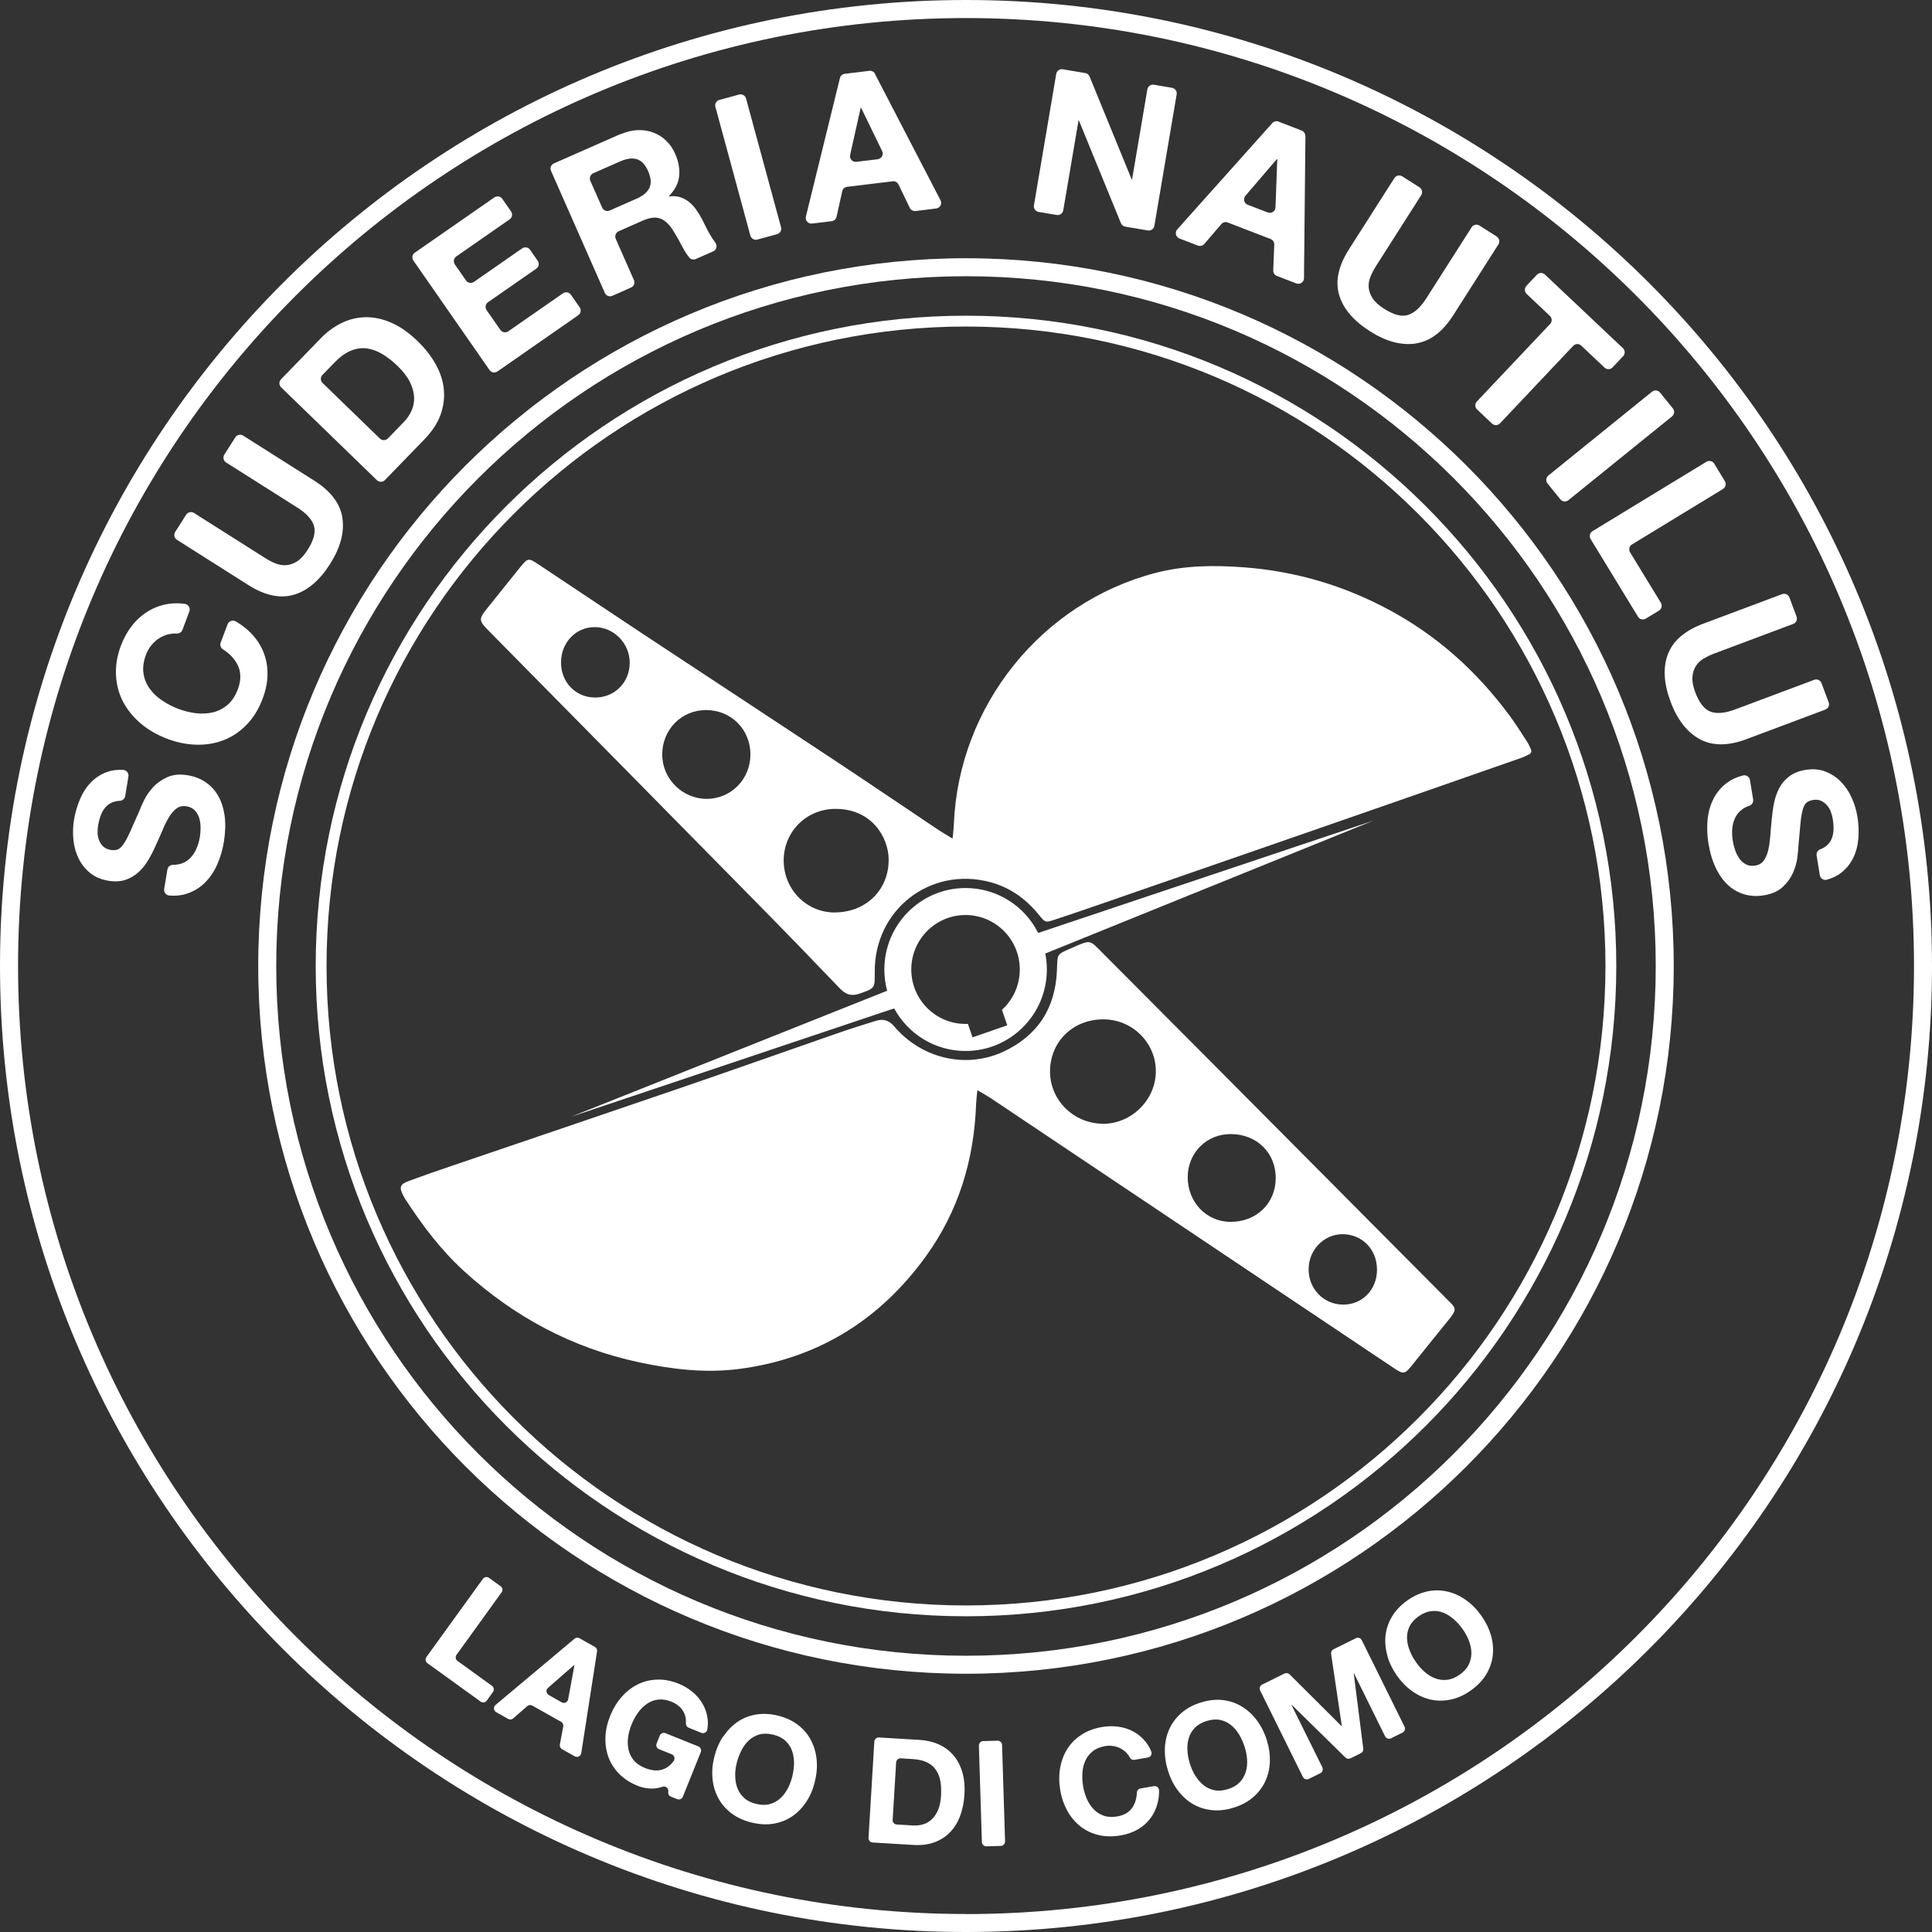 <?xml version="1.0" encoding="UTF-8"?> <svg xmlns="http://www.w3.org/2000/svg" width="190" height="190" viewBox="0 0 190 190" fill="none"><rect x="0" y="0" width="190" height="190" fill="#333333" stroke="none"/><g clip-path="url(#clip0_89_6822)"><path d="M148.356 70.246C145.206 66.003 141.358 62.544 136.7 60.024C132.222 57.597 127.423 56.176 122.363 55.794C119.433 55.573 116.491 55.593 113.609 56.351C102.415 59.28 94.284 69.415 93.808 81.017C93.795 81.413 93.741 81.802 93.681 82.472C93.058 82.09 92.675 81.875 92.314 81.634C88.848 79.315 85.403 76.975 81.931 74.676C75.724 70.567 69.504 66.492 63.297 62.39C59.851 60.111 56.426 57.805 52.988 55.526C51.888 54.795 51.908 54.856 50.97 56.016C50.092 57.108 49.207 58.201 48.336 59.293C47.009 60.969 46.922 60.875 48.235 62.209C56.889 70.983 65.542 79.757 74.182 88.538C77.004 91.4 79.799 94.289 82.581 97.191C83.164 97.801 83.727 98.009 84.558 97.707C86.026 97.185 86.04 97.225 86.026 95.596C85.972 89.463 91.496 85.173 97.388 86.755C99.378 87.291 100.927 88.431 102.2 90.006C102.79 90.736 102.83 90.743 103.708 90.448C105.082 89.992 106.457 89.53 107.831 89.054C115.385 86.44 122.939 83.819 130.486 81.198C136.881 78.98 143.269 76.748 149.657 74.515C149.898 74.428 150.133 74.308 150.401 74.174C150.575 74.087 150.642 73.879 150.562 73.704C150.427 73.409 150.32 73.155 150.173 72.934C149.59 72.029 149.006 71.11 148.363 70.246H148.356ZM58.504 68.597C56.607 68.583 55.159 67.089 55.173 65.138C55.179 63.181 56.641 61.659 58.504 61.673C60.388 61.679 61.956 63.301 61.929 65.219C61.903 67.149 60.421 68.61 58.504 68.597ZM69.53 78.564C67.117 78.577 65.113 76.587 65.127 74.18C65.14 71.74 67.01 69.844 69.41 69.83C71.89 69.817 73.8 71.727 73.8 74.194C73.8 76.62 71.91 78.544 69.524 78.564H69.53ZM82.071 89.738C79.303 89.724 77.091 87.479 77.071 84.65C77.058 81.835 79.243 79.61 82.038 79.549C85.698 79.476 87.373 82.318 87.394 84.503C87.427 87.512 85.155 89.744 82.065 89.731L82.071 89.738Z" fill="white"></path><path d="M142.054 127.522C134.581 119.995 127.1 112.474 119.62 104.954C115.92 101.234 112.22 97.513 108.513 93.8C107.153 92.439 107.327 92.372 105.477 93.19C103.855 93.907 104.016 93.726 103.942 95.456C103.788 99.182 102.005 101.904 98.62 103.452C94.92 105.141 90.563 104.062 87.909 100.905C87.43 100.338 86.836 100.168 86.126 100.396C84.993 100.758 83.853 101.099 82.727 101.488C77.459 103.318 72.204 105.182 66.935 106.991C59.448 109.559 51.948 112.092 44.454 114.646C43.046 115.122 41.645 115.611 40.244 116.127C39.313 116.469 39.225 116.751 39.688 117.635C39.755 117.77 39.836 117.897 39.916 118.018C41.572 120.551 43.388 122.958 45.627 125.002C50.574 129.506 56.278 132.57 62.833 133.97C66.084 134.668 69.395 135.056 72.693 134.627C80.395 133.622 86.514 129.835 91.059 123.547C94.27 119.103 95.798 114.063 95.992 108.593C96.006 108.205 96.059 107.816 96.12 107.212C96.676 107.541 97.058 107.749 97.413 107.983C106.502 114.063 115.585 120.149 124.667 126.235C128.81 129.01 132.952 131.785 137.094 134.554C138.006 135.164 138.153 135.143 138.837 134.299C139.963 132.911 141.069 131.504 142.202 130.123C143.449 128.608 143.268 128.749 142.054 127.529V127.522ZM108.359 110.51C105.47 110.437 103.184 108.07 103.265 105.228C103.345 102.326 105.631 100.195 108.607 100.248C111.436 100.295 113.715 102.628 113.668 105.43C113.621 108.251 111.181 110.584 108.359 110.517V110.51ZM121.028 120.162C118.648 120.162 116.805 118.239 116.805 115.765C116.805 113.372 118.661 111.516 121.041 111.529C123.595 111.536 125.465 113.372 125.458 115.853C125.458 118.333 123.575 120.162 121.028 120.162ZM132.094 128.3C130.164 128.293 128.669 126.745 128.696 124.774C128.722 122.911 130.19 121.396 131.993 121.376C133.937 121.356 135.419 122.857 135.419 124.861C135.419 126.818 133.991 128.306 132.094 128.3Z" fill="white"></path><path d="M135.125 80.683L102.099 91.749C100.786 89.128 98.084 87.332 94.961 87.332C90.55 87.332 86.971 90.918 86.971 95.348C86.971 96.072 87.065 96.769 87.246 97.433L56.138 109.833L87.936 99.169C89.29 101.669 91.924 103.358 94.961 103.358C99.371 103.358 102.951 99.772 102.951 95.342C102.951 94.805 102.897 94.283 102.796 93.773L135.131 80.676L135.125 80.683ZM99.063 100.831L95.644 102.018L95.189 100.697C95.115 100.697 95.034 100.697 94.954 100.697C92.005 100.697 89.619 98.298 89.619 95.342C89.619 92.386 92.011 89.986 94.954 89.986C97.897 89.986 100.29 92.386 100.29 95.342C100.29 96.917 99.613 98.331 98.534 99.31L99.056 100.831H99.063Z" fill="white"></path><path d="M95 0C42.536 0 0 42.536 0 95C0 147.463 42.536 190 95 190C147.463 190 190 147.463 190 95C190 42.536 147.47 0 95 0ZM95 188.23C43.515 188.23 1.776 146.492 1.776 95C1.776 43.508 43.515 1.776 95 1.776C146.485 1.776 188.23 43.515 188.23 95.007C188.23 146.498 146.492 188.237 95 188.237V188.23Z" fill="white"></path><path d="M94.999 25.396C56.558 25.396 25.396 56.558 25.396 94.999C25.396 133.44 56.558 164.602 94.999 164.602C133.44 164.602 164.602 133.44 164.602 94.999C164.602 56.558 133.44 25.396 94.999 25.396ZM94.999 162.832C57.537 162.832 27.166 132.462 27.166 94.999C27.166 57.537 57.537 27.166 94.999 27.166C132.462 27.166 162.832 57.537 162.832 94.999C162.832 132.462 132.462 162.832 94.999 162.832Z" fill="white"></path><path d="M17.789 84.946C18.145 84.832 18.446 84.644 18.694 84.396C18.942 84.148 19.15 83.84 19.311 83.478C19.472 83.116 19.586 82.727 19.653 82.325C19.7 82.05 19.726 81.749 19.726 81.427C19.726 81.105 19.693 80.797 19.606 80.495C19.518 80.2 19.378 79.939 19.177 79.718C18.976 79.496 18.701 79.356 18.346 79.295C17.963 79.235 17.635 79.302 17.36 79.51C17.085 79.711 16.837 79.999 16.616 80.368C16.395 80.736 16.18 81.159 15.986 81.635C15.785 82.111 15.57 82.6 15.343 83.082C15.128 83.585 14.88 84.068 14.605 84.537C14.331 85.006 14.015 85.408 13.647 85.75C13.278 86.092 12.849 86.353 12.36 86.521C11.871 86.689 11.301 86.722 10.657 86.615C9.933 86.494 9.337 86.24 8.854 85.844C8.372 85.449 7.996 84.973 7.728 84.416C7.453 83.86 7.286 83.25 7.219 82.593C7.152 81.936 7.172 81.293 7.272 80.663C7.393 79.925 7.594 79.235 7.869 78.591C8.144 77.941 8.506 77.385 8.961 76.922C9.417 76.46 9.954 76.118 10.57 75.904C11.033 75.743 11.549 75.683 12.119 75.716C12.447 75.736 12.682 76.044 12.628 76.366L12.313 78.29C12.266 78.558 12.038 78.746 11.763 78.759C11.535 78.766 11.328 78.806 11.147 78.866C10.845 78.974 10.597 79.134 10.396 79.362C10.195 79.584 10.041 79.852 9.92 80.16C9.799 80.468 9.712 80.817 9.645 81.199C9.605 81.447 9.592 81.702 9.598 81.956C9.612 82.211 9.665 82.452 9.759 82.68C9.86 82.908 9.994 83.103 10.168 83.263C10.342 83.424 10.584 83.531 10.885 83.585C11.16 83.632 11.395 83.612 11.582 83.538C11.77 83.465 11.964 83.284 12.159 82.995C12.353 82.714 12.568 82.312 12.802 81.789C13.037 81.266 13.338 80.589 13.707 79.744C13.801 79.49 13.955 79.141 14.17 78.699C14.384 78.256 14.679 77.827 15.054 77.418C15.43 77.01 15.899 76.681 16.462 76.427C17.025 76.172 17.695 76.111 18.48 76.246C19.123 76.353 19.7 76.574 20.209 76.916C20.718 77.258 21.134 77.707 21.456 78.263C21.777 78.819 21.985 79.483 22.093 80.247C22.193 81.011 22.166 81.876 22.012 82.828C21.885 83.599 21.663 84.336 21.355 85.033C21.047 85.73 20.638 86.327 20.142 86.816C19.646 87.305 19.056 87.667 18.372 87.888C17.849 88.063 17.273 88.123 16.65 88.069C16.328 88.043 16.093 87.741 16.147 87.419L16.462 85.516C16.509 85.234 16.757 85.046 17.038 85.046C17.32 85.046 17.561 85.013 17.789 84.939V84.946Z" fill="white"></path><path d="M16.73 62.338C16.388 62.405 16.059 62.532 15.744 62.713C15.436 62.894 15.161 63.129 14.92 63.417C14.678 63.705 14.491 64.027 14.357 64.389C14.109 65.046 14.028 65.656 14.109 66.212C14.189 66.768 14.39 67.271 14.719 67.72C15.04 68.169 15.449 68.558 15.952 68.893C16.448 69.228 16.991 69.51 17.574 69.724C18.137 69.932 18.7 70.073 19.283 70.14C19.86 70.207 20.416 70.18 20.946 70.053C21.475 69.925 21.958 69.677 22.38 69.315C22.809 68.953 23.144 68.437 23.392 67.78C23.727 66.882 23.714 66.085 23.359 65.374C23.057 64.777 22.581 64.275 21.924 63.859C21.703 63.718 21.609 63.444 21.703 63.196L22.38 61.399C22.501 61.077 22.89 60.937 23.184 61.111C23.741 61.433 24.23 61.808 24.646 62.23C25.202 62.793 25.618 63.417 25.899 64.107C26.181 64.797 26.315 65.528 26.308 66.306C26.301 67.083 26.14 67.881 25.832 68.705C25.45 69.724 24.927 70.575 24.27 71.259C23.607 71.943 22.863 72.445 22.032 72.774C21.2 73.102 20.309 73.257 19.357 73.237C18.405 73.223 17.447 73.029 16.475 72.667C15.483 72.291 14.611 71.795 13.874 71.179C13.137 70.562 12.554 69.852 12.125 69.054C11.702 68.256 11.461 67.385 11.408 66.433C11.354 65.481 11.515 64.496 11.897 63.477C12.172 62.74 12.54 62.09 12.996 61.513C13.452 60.937 13.981 60.468 14.578 60.105C15.175 59.744 15.838 59.502 16.562 59.388C17.085 59.308 17.621 59.308 18.184 59.388C18.533 59.442 18.747 59.811 18.62 60.139L17.943 61.942C17.856 62.17 17.628 62.318 17.387 62.304C17.172 62.291 16.951 62.304 16.736 62.351L16.73 62.338Z" fill="white"></path><path d="M33.669 50.936C33.884 52.343 33.482 53.852 32.463 55.46C31.431 57.089 30.238 58.101 28.89 58.49C27.536 58.885 26.042 58.564 24.406 57.525L17.402 53.087C17.14 52.92 17.066 52.578 17.227 52.316L18.306 50.621C18.474 50.359 18.816 50.285 19.077 50.446L26.082 54.884C26.41 55.092 26.745 55.266 27.094 55.407C27.442 55.547 27.798 55.608 28.153 55.581C28.508 55.554 28.863 55.427 29.219 55.206C29.574 54.984 29.923 54.602 30.264 54.059C30.861 53.114 31.062 52.33 30.874 51.707C30.68 51.083 30.137 50.48 29.239 49.917L22.234 45.48C21.973 45.312 21.899 44.97 22.06 44.709L23.139 43.013C23.307 42.752 23.649 42.678 23.91 42.839L30.915 47.276C32.543 48.308 33.462 49.528 33.676 50.942L33.669 50.936Z" fill="white"></path><path d="M31.523 33.287C32.16 32.63 32.864 32.12 33.621 31.752C34.378 31.39 35.176 31.202 35.994 31.195C36.818 31.189 37.656 31.37 38.514 31.752C39.372 32.127 40.223 32.73 41.075 33.555C41.819 34.279 42.415 35.036 42.858 35.841C43.3 36.645 43.568 37.456 43.648 38.287C43.729 39.118 43.622 39.95 43.327 40.781C43.032 41.612 42.502 42.416 41.745 43.2L37.857 47.209C37.643 47.43 37.287 47.437 37.066 47.222L27.649 38.093C27.427 37.878 27.421 37.523 27.635 37.302L31.523 33.294V33.287ZM39.7 41.518C40.016 41.196 40.27 40.828 40.458 40.419C40.652 40.01 40.739 39.574 40.726 39.098C40.713 38.622 40.579 38.126 40.331 37.603C40.076 37.081 39.674 36.544 39.111 36.002C38.594 35.499 38.078 35.103 37.569 34.802C37.059 34.5 36.543 34.319 36.027 34.259C35.511 34.198 34.988 34.285 34.465 34.507C33.943 34.728 33.413 35.117 32.877 35.673L31.711 36.873C31.496 37.094 31.503 37.449 31.724 37.664L37.361 43.127C37.582 43.341 37.938 43.334 38.152 43.113L39.707 41.511L39.7 41.518Z" fill="white"></path><path d="M49.395 19.552L50.259 20.793C50.434 21.047 50.373 21.396 50.118 21.57L44.87 25.223C44.615 25.397 44.555 25.746 44.729 26.001L45.829 27.583C46.003 27.837 46.351 27.898 46.606 27.723L51.352 24.425C51.606 24.251 51.955 24.312 52.129 24.566L52.88 25.645C53.054 25.9 52.994 26.249 52.739 26.423L47.994 29.721C47.739 29.895 47.679 30.244 47.853 30.498L49.207 32.442C49.381 32.697 49.73 32.757 49.984 32.583L55.367 28.843C55.621 28.668 55.97 28.729 56.144 28.983L57.009 30.224C57.183 30.478 57.123 30.827 56.868 31.001L48.919 36.531C48.664 36.705 48.315 36.645 48.141 36.39L40.654 25.625C40.48 25.371 40.54 25.022 40.795 24.848L48.617 19.412C48.872 19.238 49.22 19.298 49.395 19.552Z" fill="white"></path><path d="M61.001 13.212C61.584 12.957 62.154 12.816 62.704 12.796C63.253 12.776 63.769 12.856 64.252 13.037C64.728 13.218 65.157 13.486 65.519 13.842C65.888 14.197 66.176 14.619 66.397 15.122C66.732 15.886 66.866 16.623 66.792 17.32C66.719 18.024 66.377 18.681 65.78 19.291L65.794 19.325C66.189 19.264 66.544 19.284 66.866 19.385C67.188 19.485 67.476 19.64 67.744 19.847C68.012 20.055 68.247 20.31 68.461 20.611C68.676 20.913 68.864 21.221 69.031 21.537C69.132 21.738 69.252 21.979 69.386 22.247C69.52 22.522 69.668 22.797 69.829 23.078C69.99 23.36 70.157 23.614 70.338 23.842C70.338 23.842 70.338 23.842 70.338 23.849C70.573 24.144 70.479 24.573 70.137 24.72L68.435 25.471C68.2 25.572 67.932 25.511 67.771 25.31C67.543 25.022 67.322 24.68 67.114 24.285C66.826 23.728 66.531 23.206 66.229 22.716C65.834 22.079 65.405 21.671 64.949 21.496C64.493 21.322 63.91 21.389 63.193 21.704L60.84 22.743C60.559 22.87 60.431 23.199 60.552 23.48L62.342 27.542C62.469 27.824 62.342 28.152 62.053 28.28L60.217 29.091C59.935 29.218 59.607 29.091 59.48 28.802L54.191 16.804C54.064 16.523 54.191 16.194 54.479 16.067L60.988 13.198L61.001 13.212ZM62.583 19.552C63.24 19.264 63.669 18.902 63.87 18.46C64.071 18.017 64.024 17.475 63.736 16.818C63.454 16.188 63.092 15.799 62.637 15.658C62.181 15.517 61.624 15.591 60.968 15.879L58.34 17.039C58.059 17.166 57.931 17.495 58.052 17.776L59.218 20.417C59.346 20.699 59.674 20.826 59.955 20.705L62.583 19.546V19.552Z" fill="white"></path><path d="M73.371 9.692L76.809 22.347C76.89 22.642 76.716 22.951 76.414 23.031L74.477 23.561C74.182 23.641 73.874 23.467 73.793 23.165L70.355 10.51C70.274 10.215 70.448 9.907 70.75 9.826L72.687 9.297C72.982 9.216 73.29 9.391 73.371 9.692Z" fill="white"></path><path d="M86.045 7.266L92.493 19.693C92.674 20.042 92.453 20.458 92.064 20.505L90.04 20.753C89.805 20.779 89.571 20.659 89.47 20.437L88.364 18.145C88.264 17.931 88.029 17.803 87.794 17.83L83.303 18.373C83.069 18.4 82.874 18.574 82.828 18.809L82.271 21.316C82.218 21.55 82.03 21.724 81.795 21.751L79.865 21.986C79.476 22.033 79.161 21.677 79.255 21.295L82.6 7.682C82.653 7.454 82.848 7.286 83.076 7.26L85.495 6.965C85.73 6.938 85.951 7.058 86.058 7.26L86.045 7.266ZM86.32 15.658C86.702 15.611 86.923 15.203 86.755 14.861L84.684 10.598H84.644L83.605 15.236C83.518 15.611 83.833 15.96 84.222 15.913L86.32 15.658Z" fill="white"></path><path d="M106.729 7.18C106.916 7.213 107.077 7.341 107.151 7.522L111.293 17.643H111.333L112.835 8.789C112.889 8.487 113.177 8.279 113.478 8.333L115.261 8.634C115.563 8.688 115.771 8.976 115.717 9.278L113.525 22.208C113.472 22.509 113.183 22.717 112.882 22.663L110.656 22.288C110.469 22.255 110.308 22.127 110.234 21.946L106.105 11.852H106.065L104.564 20.686C104.51 20.988 104.222 21.196 103.92 21.142L102.137 20.84C101.835 20.787 101.628 20.498 101.681 20.197L103.873 7.267C103.927 6.965 104.215 6.758 104.517 6.811L106.722 7.187L106.729 7.18Z" fill="white"></path><path d="M128.38 13.354L128.239 27.356C128.239 27.745 127.843 28.013 127.475 27.872L125.571 27.135C125.35 27.048 125.202 26.826 125.216 26.592L125.316 24.052C125.323 23.81 125.182 23.596 124.961 23.509L120.738 21.88C120.517 21.793 120.262 21.86 120.108 22.041L118.439 23.991C118.285 24.172 118.037 24.232 117.809 24.152L115.993 23.455C115.631 23.314 115.517 22.852 115.778 22.557L125.122 12.107C125.276 11.933 125.524 11.872 125.739 11.96L128.011 12.838C128.225 12.925 128.373 13.133 128.366 13.367L128.38 13.354ZM124.68 20.894C125.035 21.035 125.424 20.774 125.437 20.392L125.611 15.659L125.571 15.646L122.481 19.252C122.226 19.547 122.347 19.996 122.702 20.137L124.673 20.894H124.68Z" fill="white"></path><path d="M139.232 33.783C137.818 33.991 136.316 33.588 134.714 32.569C133.092 31.531 132.08 30.337 131.691 28.99C131.303 27.636 131.624 26.142 132.67 24.506L137.128 17.515C137.295 17.253 137.637 17.18 137.898 17.341L139.594 18.42C139.856 18.587 139.929 18.929 139.768 19.191L135.311 26.182C135.103 26.51 134.929 26.845 134.782 27.194C134.634 27.542 134.58 27.898 134.601 28.253C134.627 28.608 134.748 28.963 134.976 29.319C135.197 29.674 135.579 30.022 136.115 30.364C137.054 30.968 137.838 31.169 138.468 30.974C139.091 30.78 139.695 30.237 140.264 29.346L144.722 22.354C144.889 22.093 145.231 22.019 145.493 22.18L147.189 23.259C147.45 23.427 147.524 23.769 147.363 24.03L142.905 31.021C141.866 32.643 140.647 33.562 139.232 33.776V33.783Z" fill="white"></path><path d="M150.104 28.119L151.143 27.02C151.358 26.792 151.706 26.785 151.934 27L159.602 34.239C159.83 34.453 159.837 34.802 159.623 35.03L158.584 36.129C158.369 36.357 158.021 36.364 157.793 36.149L155.507 33.991C155.279 33.776 154.931 33.79 154.716 34.011L147.517 41.632C147.303 41.86 146.954 41.867 146.726 41.652L145.265 40.272C145.037 40.057 145.03 39.708 145.245 39.48L152.444 31.859C152.658 31.631 152.645 31.283 152.424 31.068L150.138 28.91C149.91 28.696 149.903 28.347 150.118 28.119H150.104Z" fill="white"></path><path d="M164.435 40.949L154.24 49.193C153.999 49.388 153.65 49.347 153.456 49.113L152.189 47.551C151.995 47.31 152.035 46.961 152.27 46.767L162.465 38.522C162.706 38.328 163.055 38.368 163.249 38.603L164.516 40.164C164.71 40.406 164.67 40.754 164.435 40.949Z" fill="white"></path><path d="M169.449 48.087L160.494 53.543C160.233 53.704 160.145 54.046 160.306 54.314L163.336 59.281C163.497 59.542 163.416 59.891 163.148 60.052L161.855 60.836C161.593 60.997 161.245 60.916 161.084 60.648L156.425 53.007C156.264 52.746 156.345 52.397 156.613 52.236L167.814 45.413C168.075 45.252 168.423 45.332 168.584 45.6L169.63 47.316C169.791 47.578 169.71 47.926 169.442 48.087H169.449Z" fill="white"></path><path d="M167.176 72.7C165.923 72.023 164.958 70.79 164.294 69.013C163.617 67.21 163.53 65.649 164.026 64.335C164.529 63.021 165.681 62.022 167.498 61.339L175.26 58.429C175.548 58.322 175.87 58.47 175.977 58.758L176.681 60.642C176.788 60.93 176.641 61.252 176.352 61.359L168.591 64.268C168.229 64.402 167.887 64.569 167.558 64.757C167.23 64.951 166.975 65.2 166.781 65.494C166.586 65.796 166.472 66.151 166.439 66.567C166.405 66.982 166.499 67.492 166.72 68.088C167.116 69.134 167.619 69.771 168.235 69.992C168.852 70.213 169.656 70.139 170.655 69.764L178.417 66.855C178.705 66.748 179.027 66.895 179.134 67.183L179.838 69.067C179.945 69.355 179.798 69.677 179.51 69.784L171.748 72.693C169.945 73.37 168.416 73.37 167.156 72.693L167.176 72.7Z" fill="white"></path><path d="M171.332 79.598C171.031 79.819 170.803 80.094 170.649 80.409C170.494 80.724 170.394 81.079 170.36 81.475C170.327 81.871 170.34 82.273 170.407 82.681C170.454 82.956 170.521 83.251 170.622 83.553C170.722 83.861 170.856 84.143 171.031 84.397C171.205 84.652 171.426 84.853 171.688 84.994C171.949 85.141 172.251 85.182 172.606 85.128C172.988 85.068 173.276 84.894 173.47 84.612C173.665 84.33 173.812 83.982 173.906 83.56C174 83.137 174.06 82.675 174.101 82.152C174.134 81.636 174.188 81.106 174.241 80.57C174.288 80.02 174.362 79.484 174.469 78.955C174.576 78.425 174.751 77.936 174.985 77.493C175.22 77.051 175.548 76.669 175.957 76.354C176.373 76.039 176.896 75.825 177.539 75.717C178.263 75.597 178.913 75.65 179.496 75.871C180.08 76.093 180.589 76.421 181.025 76.863C181.46 77.306 181.816 77.822 182.09 78.425C182.365 79.028 182.553 79.645 182.66 80.269C182.781 81.006 182.814 81.723 182.761 82.427C182.707 83.131 182.54 83.774 182.258 84.357C181.976 84.94 181.574 85.436 181.058 85.839C180.669 86.14 180.207 86.361 179.657 86.516C179.342 86.603 179.02 86.388 178.967 86.06L178.652 84.136C178.605 83.868 178.766 83.613 179.02 83.519C179.235 83.439 179.416 83.338 179.57 83.218C179.818 83.023 180.006 82.789 180.12 82.514C180.234 82.239 180.301 81.938 180.314 81.602C180.328 81.267 180.301 80.912 180.24 80.537C180.2 80.289 180.133 80.041 180.039 79.799C179.945 79.558 179.818 79.35 179.651 79.169C179.483 78.988 179.295 78.847 179.074 78.747C178.853 78.646 178.598 78.626 178.297 78.673C178.022 78.72 177.807 78.807 177.653 78.941C177.499 79.075 177.378 79.303 177.284 79.638C177.191 79.974 177.117 80.423 177.063 80.986C177.01 81.555 176.943 82.293 176.862 83.211C176.855 83.479 176.815 83.861 176.755 84.35C176.695 84.84 176.547 85.336 176.326 85.845C176.098 86.355 175.763 86.817 175.314 87.233C174.865 87.648 174.248 87.923 173.457 88.05C172.814 88.158 172.197 88.131 171.607 87.97C171.017 87.809 170.481 87.521 169.998 87.092C169.516 86.663 169.107 86.107 168.765 85.416C168.423 84.726 168.175 83.901 168.014 82.943C167.887 82.172 167.86 81.401 167.927 80.644C167.994 79.886 168.189 79.196 168.504 78.566C168.819 77.943 169.261 77.413 169.838 76.984C170.28 76.656 170.803 76.414 171.413 76.26C171.728 76.18 172.043 76.394 172.096 76.716L172.411 78.62C172.458 78.901 172.284 79.162 172.016 79.25C171.748 79.337 171.533 79.444 171.339 79.591L171.332 79.598Z" fill="white"></path><path d="M49.326 156.6L44.896 162.74C44.755 162.934 44.802 163.202 44.996 163.343L48.381 165.79C48.576 165.93 48.616 166.199 48.482 166.393L47.872 167.244C47.731 167.439 47.463 167.479 47.269 167.345L42.034 163.564C41.839 163.424 41.799 163.155 41.933 162.961L47.49 155.273C47.63 155.078 47.899 155.038 48.093 155.172L49.233 155.997C49.427 156.137 49.467 156.406 49.333 156.6H49.326Z" fill="white"></path><path d="M58.717 162.404L57.162 172.412C57.115 172.713 56.787 172.874 56.519 172.72L55.272 172.023C55.111 171.929 55.024 171.748 55.057 171.567L55.392 169.784C55.426 169.603 55.339 169.416 55.178 169.328L52.343 167.733C52.182 167.646 51.981 167.666 51.847 167.787L50.473 168.993C50.332 169.114 50.138 169.134 49.977 169.047L48.797 168.383C48.535 168.236 48.495 167.867 48.73 167.673L56.498 161.158C56.639 161.044 56.834 161.024 56.988 161.111L58.503 161.962C58.663 162.049 58.744 162.23 58.717 162.404ZM55.238 167.411C55.5 167.559 55.822 167.405 55.875 167.11L56.492 163.758L56.465 163.745L53.891 165.99C53.663 166.185 53.703 166.547 53.965 166.694L55.238 167.411Z" fill="white"></path><path d="M64.226 175.897C63.69 175.904 63.187 175.816 62.724 175.629C61.987 175.334 61.377 174.938 60.894 174.449C60.412 173.96 60.056 173.403 59.835 172.793C59.614 172.184 59.514 171.533 59.54 170.843C59.567 170.153 59.721 169.455 60.003 168.758C60.291 168.041 60.666 167.418 61.129 166.888C61.592 166.359 62.114 165.95 62.704 165.655C63.294 165.36 63.931 165.199 64.621 165.179C65.312 165.152 66.029 165.293 66.759 165.588C67.255 165.789 67.698 166.05 68.1 166.386C68.502 166.721 68.831 167.103 69.085 167.538C69.34 167.974 69.508 168.45 69.581 168.973C69.635 169.335 69.621 169.71 69.561 170.092C69.514 170.36 69.226 170.515 68.971 170.414L67.725 169.911C67.557 169.844 67.443 169.677 67.457 169.496C67.483 169.033 67.396 168.631 67.188 168.289C66.94 167.874 66.558 167.565 66.049 167.357C65.573 167.163 65.131 167.096 64.728 167.143C64.32 167.19 63.958 167.331 63.622 167.559C63.294 167.786 62.999 168.075 62.744 168.43C62.49 168.785 62.282 169.174 62.108 169.596C61.947 169.998 61.833 170.414 61.772 170.83C61.712 171.252 61.725 171.654 61.806 172.043C61.886 172.432 62.061 172.787 62.315 173.102C62.57 173.417 62.939 173.672 63.415 173.866C64.112 174.147 64.728 174.188 65.251 173.987C65.633 173.839 65.962 173.578 66.243 173.196C66.411 172.961 66.33 172.633 66.062 172.525L64.816 172.023C64.594 171.936 64.487 171.681 64.574 171.46L64.883 170.689C64.97 170.468 65.224 170.36 65.446 170.447L68.676 171.748C68.898 171.835 69.005 172.09 68.918 172.311L67.155 176.695C67.068 176.916 66.813 177.023 66.592 176.936L65.982 176.688C65.787 176.607 65.68 176.406 65.72 176.205C65.781 175.877 65.466 175.609 65.151 175.716C64.836 175.823 64.527 175.884 64.219 175.89L64.226 175.897Z" fill="white"></path><path d="M71.117 170.796C71.506 170.213 71.968 169.73 72.505 169.355C73.041 168.979 73.658 168.738 74.341 168.617C75.025 168.497 75.749 168.537 76.52 168.725C77.297 168.919 77.954 169.227 78.497 169.65C79.04 170.072 79.462 170.575 79.764 171.165C80.066 171.754 80.253 172.391 80.314 173.088C80.38 173.785 80.314 174.509 80.126 175.26C79.945 175.991 79.663 176.647 79.275 177.224C78.892 177.8 78.43 178.27 77.894 178.632C77.358 178.993 76.748 179.235 76.071 179.349C75.394 179.463 74.67 179.422 73.885 179.228C73.115 179.034 72.458 178.732 71.908 178.31C71.359 177.888 70.936 177.392 70.628 176.815C70.326 176.239 70.138 175.609 70.072 174.918C70.004 174.228 70.065 173.517 70.246 172.787C70.433 172.036 70.722 171.366 71.104 170.782L71.117 170.796ZM72.304 174.623C72.304 175.045 72.371 175.448 72.505 175.816C72.639 176.192 72.86 176.513 73.155 176.795C73.457 177.076 73.852 177.278 74.348 177.398C74.844 177.519 75.293 177.532 75.689 177.425C76.084 177.318 76.426 177.137 76.721 176.869C77.016 176.601 77.264 176.286 77.458 175.91C77.659 175.535 77.807 175.139 77.914 174.717C78.021 174.275 78.082 173.839 78.088 173.403C78.088 172.968 78.028 172.559 77.894 172.183C77.76 171.808 77.545 171.48 77.244 171.198C76.942 170.917 76.546 170.715 76.05 170.595C75.555 170.474 75.105 170.461 74.71 170.568C74.314 170.675 73.966 170.863 73.671 171.131C73.376 171.399 73.128 171.728 72.927 172.116C72.726 172.505 72.572 172.921 72.458 173.356C72.35 173.779 72.297 174.201 72.297 174.623H72.304Z" fill="white"></path><path d="M90.454 171.111C91.118 171.151 91.735 171.292 92.298 171.54C92.861 171.788 93.337 172.137 93.732 172.586C94.127 173.035 94.422 173.585 94.624 174.235C94.825 174.885 94.898 175.642 94.845 176.5C94.798 177.251 94.664 177.941 94.429 178.565C94.201 179.188 93.873 179.724 93.457 180.16C93.042 180.602 92.532 180.938 91.929 181.165C91.326 181.393 90.635 181.487 89.844 181.44L85.823 181.199C85.581 181.186 85.4 180.978 85.414 180.743L85.984 171.279C85.997 171.037 86.205 170.856 86.439 170.87L90.461 171.111H90.454ZM89.784 179.523C90.112 179.543 90.434 179.51 90.749 179.423C91.064 179.336 91.353 179.175 91.607 178.947C91.862 178.712 92.076 178.404 92.244 178.022C92.412 177.633 92.512 177.157 92.546 176.587C92.579 176.065 92.552 175.595 92.479 175.166C92.405 174.737 92.257 174.369 92.043 174.06C91.829 173.745 91.534 173.497 91.165 173.316C90.796 173.135 90.327 173.028 89.771 172.995L88.584 172.921C88.343 172.908 88.142 173.088 88.129 173.33L87.787 178.974C87.773 179.215 87.954 179.416 88.195 179.429L89.791 179.523H89.784Z" fill="white"></path><path d="M98.547 171.608L98.842 181.086C98.848 181.327 98.661 181.528 98.419 181.535L97.012 181.575C96.77 181.582 96.569 181.394 96.563 181.153L96.268 171.675C96.261 171.434 96.449 171.233 96.69 171.226L98.098 171.186C98.339 171.179 98.54 171.367 98.547 171.608Z" fill="white"></path><path d="M110.846 172.452C110.678 172.258 110.477 172.104 110.249 171.976C110.021 171.849 109.773 171.762 109.505 171.715C109.237 171.668 108.962 171.668 108.687 171.715C108.185 171.802 107.769 171.976 107.454 172.231C107.132 172.486 106.898 172.801 106.73 173.163C106.569 173.531 106.475 173.934 106.448 174.369C106.422 174.805 106.448 175.247 106.522 175.697C106.596 176.125 106.717 176.534 106.891 176.923C107.058 177.312 107.286 177.647 107.561 177.935C107.836 178.223 108.164 178.431 108.553 178.565C108.942 178.699 109.384 178.72 109.887 178.632C110.571 178.512 111.073 178.21 111.382 177.727C111.643 177.325 111.784 176.843 111.804 176.286C111.811 176.085 111.965 175.918 112.159 175.884L113.48 175.656C113.748 175.609 113.989 175.817 113.989 176.092C113.989 176.548 113.936 176.977 113.828 177.379C113.681 177.935 113.44 178.425 113.111 178.854C112.783 179.283 112.374 179.638 111.885 179.919C111.395 180.201 110.832 180.395 110.209 180.502C109.425 180.637 108.701 180.623 108.03 180.462C107.36 180.301 106.77 180.02 106.254 179.618C105.745 179.216 105.316 178.713 104.981 178.11C104.645 177.506 104.404 176.836 104.277 176.092C104.143 175.328 104.136 174.604 104.25 173.914C104.364 173.223 104.592 172.593 104.94 172.037C105.282 171.474 105.745 171.004 106.321 170.622C106.898 170.24 107.575 169.979 108.359 169.845C108.922 169.744 109.465 169.738 109.994 169.811C110.524 169.885 111.013 170.046 111.462 170.287C111.911 170.529 112.307 170.857 112.642 171.266C112.877 171.554 113.071 171.876 113.218 172.245C113.326 172.499 113.165 172.794 112.89 172.841L111.563 173.069C111.375 173.102 111.194 173.009 111.107 172.834C111.04 172.7 110.953 172.573 110.852 172.466L110.846 172.452Z" fill="white"></path><path d="M114.553 172.031C114.573 171.327 114.714 170.677 114.982 170.073C115.25 169.47 115.639 168.941 116.155 168.485C116.671 168.029 117.308 167.674 118.065 167.439C118.829 167.198 119.553 167.111 120.237 167.191C120.92 167.265 121.544 167.473 122.107 167.815C122.67 168.15 123.166 168.599 123.588 169.162C124.011 169.725 124.339 170.368 124.574 171.106C124.801 171.823 124.902 172.527 124.882 173.224C124.862 173.914 124.714 174.558 124.446 175.148C124.178 175.737 123.789 176.26 123.273 176.716C122.757 177.172 122.12 177.52 121.356 177.762C120.599 178.003 119.882 178.083 119.191 178.016C118.507 177.943 117.877 177.748 117.321 177.42C116.758 177.091 116.269 176.649 115.853 176.099C115.431 175.55 115.109 174.913 114.881 174.196C114.647 173.458 114.539 172.741 114.559 172.037L114.553 172.031ZM117.576 174.658C117.797 175.02 118.065 175.322 118.373 175.57C118.682 175.818 119.044 175.979 119.439 176.059C119.841 176.14 120.284 176.099 120.773 175.945C121.262 175.791 121.644 175.563 121.926 175.268C122.207 174.973 122.402 174.631 122.516 174.249C122.63 173.867 122.67 173.465 122.643 173.043C122.616 172.621 122.536 172.205 122.402 171.789C122.261 171.354 122.08 170.952 121.859 170.576C121.631 170.201 121.363 169.893 121.048 169.638C120.733 169.39 120.378 169.222 119.975 169.142C119.573 169.061 119.131 169.102 118.641 169.256C118.152 169.41 117.77 169.638 117.489 169.933C117.207 170.228 117.013 170.57 116.899 170.958C116.785 171.34 116.751 171.756 116.778 172.192C116.805 172.627 116.892 173.063 117.033 173.492C117.167 173.908 117.341 174.296 117.562 174.652L117.576 174.658Z" fill="white"></path><path d="M126.328 164.583C126.496 164.502 126.697 164.536 126.824 164.663L131.932 169.75L131.959 169.737L130.906 162.652C130.88 162.464 130.973 162.283 131.141 162.196L133.34 161.11C133.554 161.003 133.815 161.09 133.923 161.305L138.125 169.804C138.233 170.019 138.146 170.28 137.931 170.387L136.798 170.95C136.584 171.058 136.322 170.97 136.215 170.756L133.159 164.569L133.132 164.583L134.07 171.976C134.09 172.157 133.996 172.338 133.829 172.418L132.81 172.921C132.642 173.001 132.448 172.968 132.314 172.84L127.039 167.666L127.012 167.679L130.042 173.799C130.149 174.014 130.062 174.275 129.847 174.382L128.715 174.945C128.5 175.052 128.239 174.965 128.131 174.751L123.929 166.252C123.821 166.037 123.909 165.776 124.123 165.668L126.328 164.576V164.583Z" fill="white"></path><path d="M136.436 162.806C136.249 162.129 136.188 161.465 136.262 160.815C136.336 160.165 136.557 159.541 136.912 158.945C137.274 158.355 137.777 157.832 138.427 157.376C139.084 156.92 139.754 156.626 140.424 156.492C141.095 156.357 141.758 156.378 142.395 156.532C143.032 156.686 143.635 156.967 144.205 157.383C144.775 157.792 145.277 158.315 145.72 158.951C146.149 159.568 146.457 160.212 146.645 160.882C146.826 161.552 146.879 162.209 146.799 162.853C146.719 163.496 146.497 164.113 146.142 164.696C145.787 165.279 145.277 165.802 144.62 166.264C143.97 166.72 143.307 167.015 142.63 167.149C141.953 167.283 141.296 167.283 140.666 167.136C140.036 166.988 139.432 166.713 138.869 166.311C138.306 165.909 137.81 165.4 137.375 164.783C136.932 164.146 136.617 163.496 136.43 162.819L136.436 162.806ZM140.103 164.421C140.424 164.703 140.766 164.91 141.135 165.051C141.504 165.192 141.892 165.245 142.301 165.199C142.71 165.158 143.119 164.991 143.541 164.696C143.964 164.401 144.259 164.072 144.44 163.704C144.621 163.335 144.708 162.953 144.701 162.558C144.701 162.162 144.614 161.767 144.466 161.371C144.312 160.976 144.111 160.6 143.863 160.245C143.602 159.87 143.307 159.541 142.985 159.253C142.657 158.965 142.308 158.744 141.933 158.596C141.557 158.449 141.169 158.395 140.766 158.442C140.364 158.489 139.949 158.65 139.526 158.945C139.104 159.24 138.809 159.568 138.628 159.937C138.447 160.305 138.36 160.688 138.373 161.09C138.38 161.492 138.467 161.894 138.628 162.303C138.789 162.712 138.997 163.101 139.258 163.469C139.506 163.824 139.788 164.146 140.109 164.421H140.103Z" fill="white"></path><path d="M95 31.047C59.683 31.047 31.048 59.682 31.048 94.999C31.048 130.317 59.683 158.951 95 158.951C130.318 158.951 158.952 130.317 158.952 94.999C158.952 59.682 130.318 31.047 95 31.047ZM95 157.886C60.272 157.886 32.114 129.733 32.114 94.999C32.114 60.265 60.266 32.113 95 32.113C129.734 32.113 157.887 60.265 157.887 94.999C157.887 129.733 129.734 157.886 95 157.886Z" fill="white"></path></g><defs><clipPath id="clip0_89_6822"><rect width="190" height="190" fill="white"></rect></clipPath></defs></svg> 